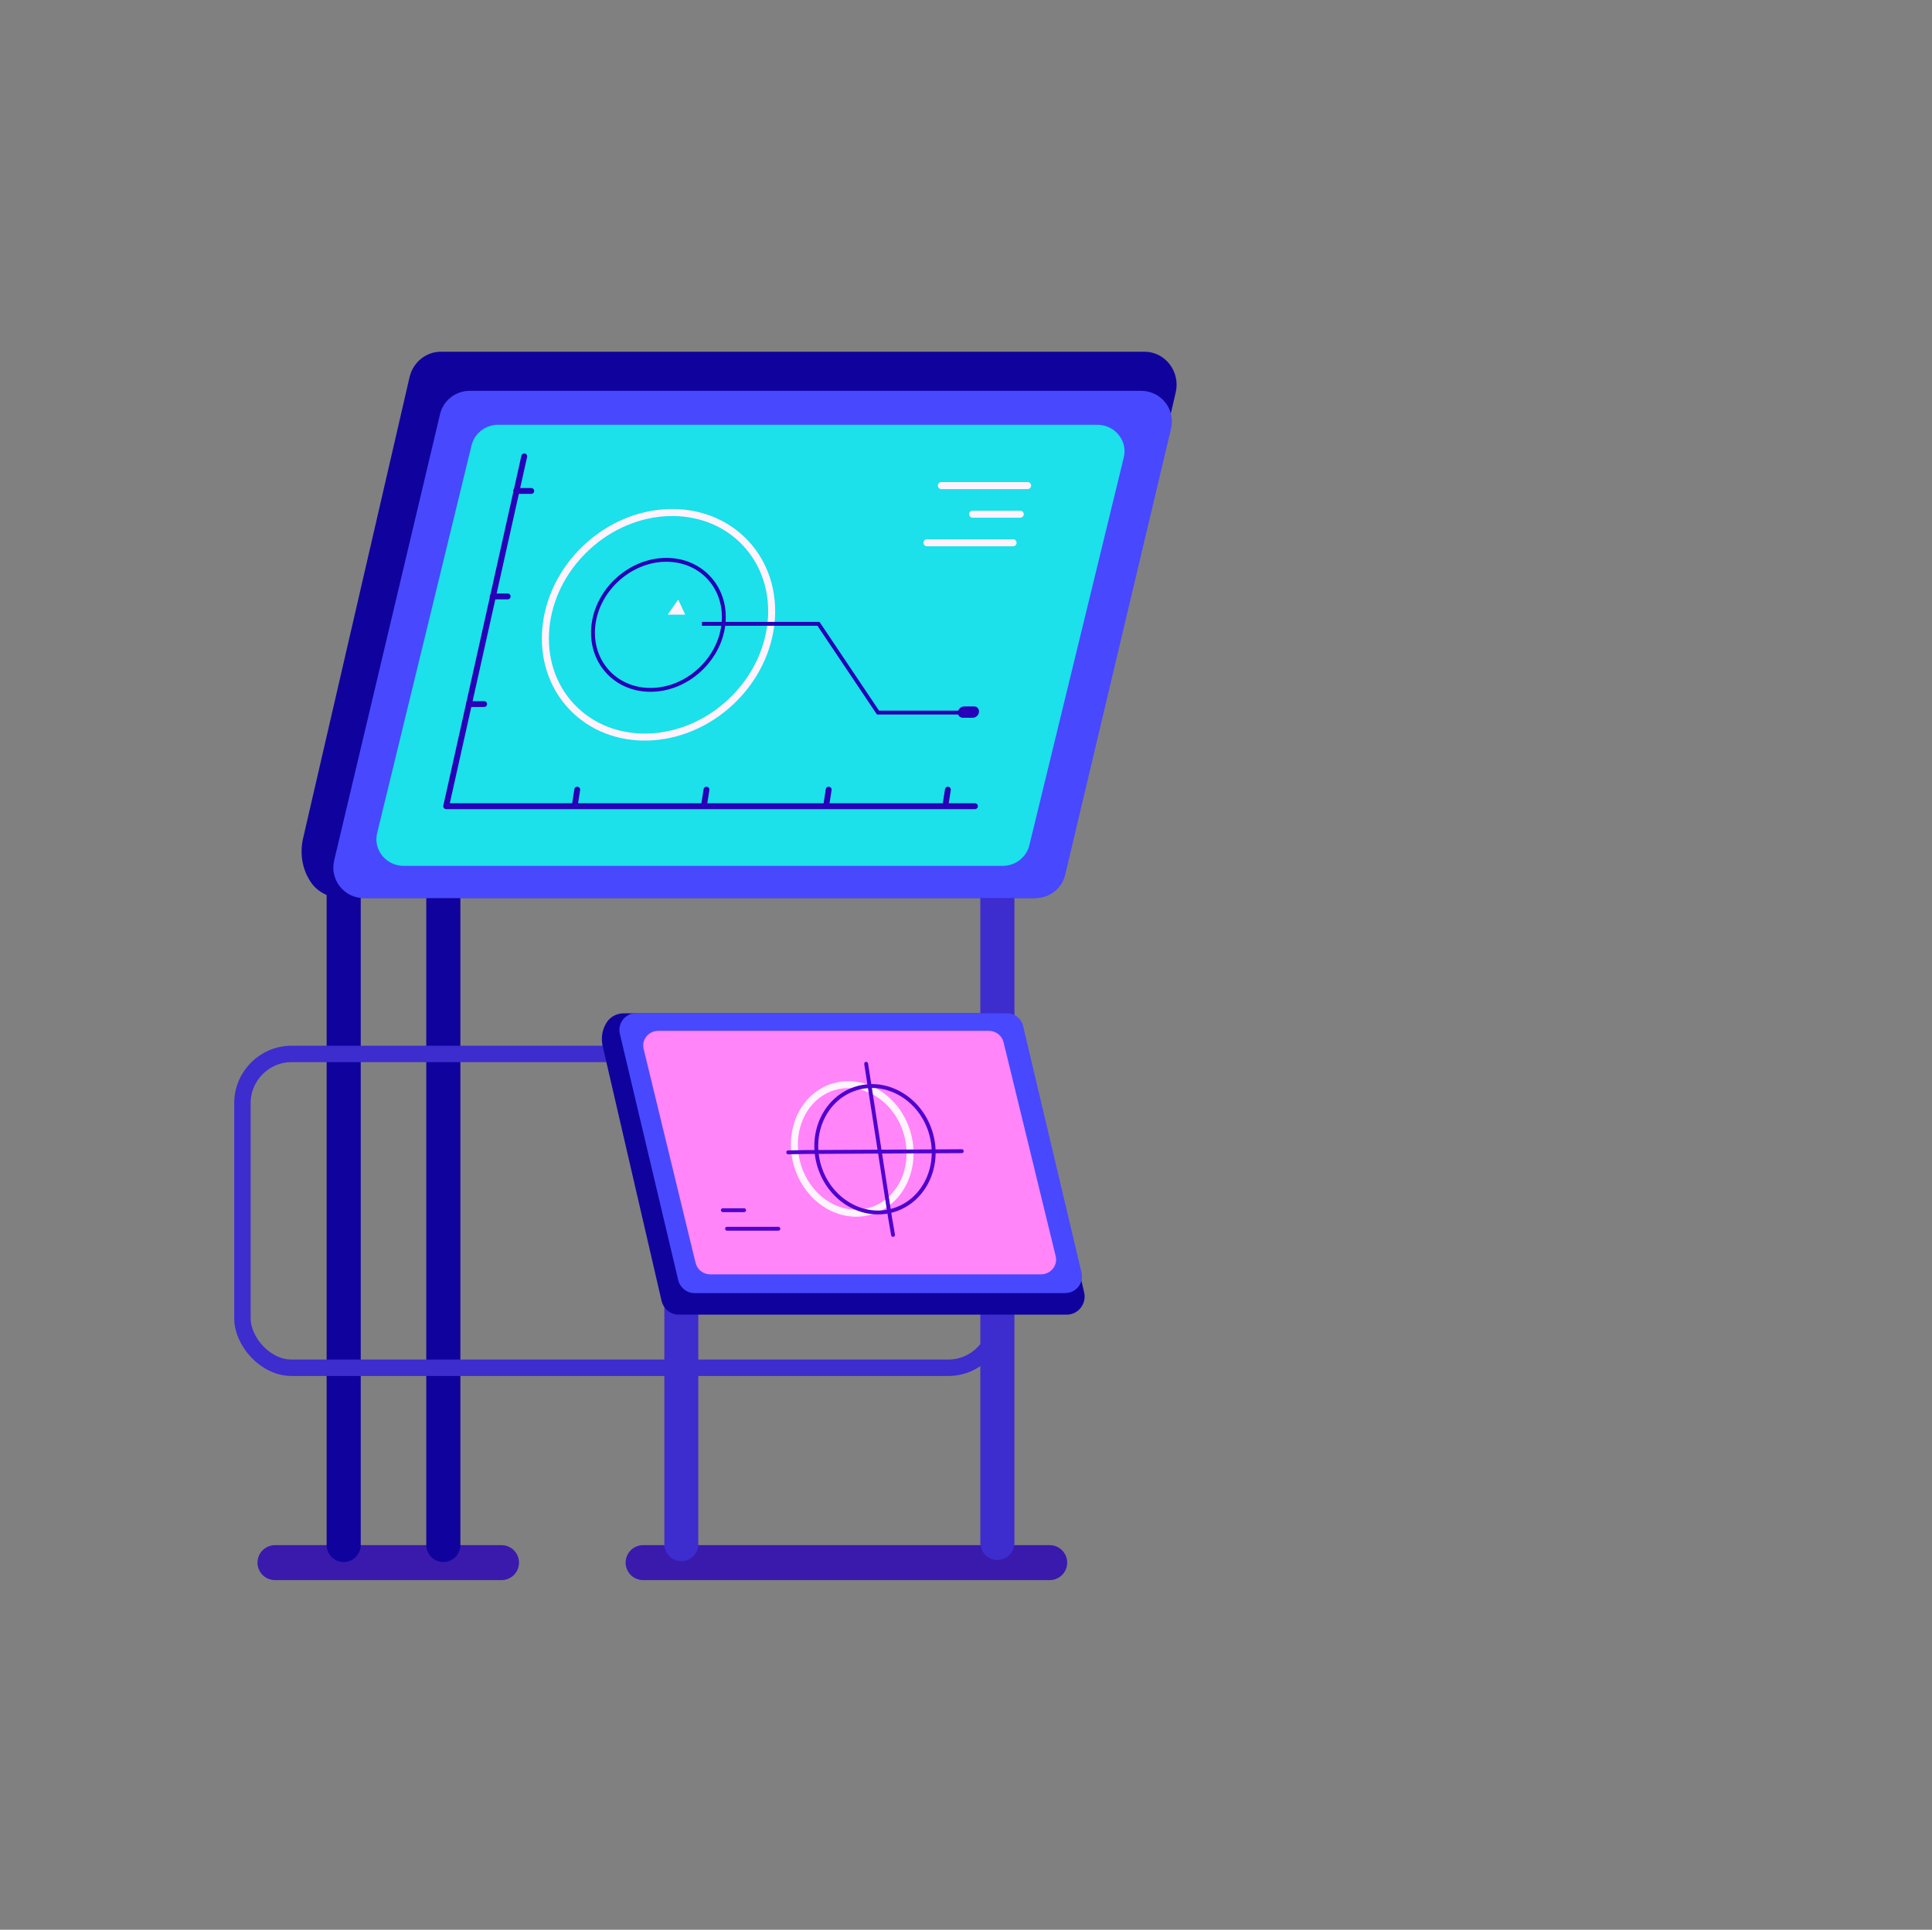 <?xml version="1.0" encoding="UTF-8"?> <svg xmlns="http://www.w3.org/2000/svg" width="1081" height="1080" viewBox="0 0 1081 1080" fill="none"><rect x="0" y="0" width="1081" height="1080" fill="#808080" stroke="none"/> <path d="M532.332 233.143C535.38 233.143 537.851 230.672 537.851 227.624C537.851 224.575 535.38 222.104 532.332 222.104C529.283 222.104 526.812 224.575 526.812 227.624C526.812 230.672 529.283 233.143 532.332 233.143Z" fill="#8800FF"></path> <path d="M323.265 231.646C325.486 231.646 327.287 229.845 327.287 227.624C327.287 225.402 325.486 223.602 323.265 223.602C321.043 223.602 319.242 225.402 319.242 227.624C319.242 229.845 321.043 231.646 323.265 231.646Z" fill="#8800FF"></path> <path opacity="0.8" d="M587.334 874.536H359.836" stroke="#2700B7" stroke-width="19.567" stroke-miterlimit="10" stroke-linecap="round" stroke-linejoin="round"></path> <path opacity="0.8" d="M280.607 874.536H153.855" stroke="#2700B7" stroke-width="19.567" stroke-miterlimit="10" stroke-linecap="round" stroke-linejoin="round"></path> <path d="M192.303 874.197C187.065 874.197 182.762 869.987 182.762 864.655V490.949C182.762 490.574 183.042 490.2 183.51 490.2H201.096C201.47 490.2 201.845 490.481 201.845 490.949V864.749C201.845 869.987 197.542 874.197 192.303 874.197Z" fill="#10039D"></path> <path d="M248.049 874.197C242.811 874.197 238.508 869.987 238.508 864.655V490.949C238.508 490.574 238.788 490.2 239.256 490.2H256.842C257.217 490.2 257.591 490.481 257.591 490.949V864.749C257.591 869.987 253.288 874.197 248.049 874.197Z" fill="#10039D"></path> <path d="M381.256 873.72C376.018 873.72 371.715 869.511 371.715 864.179V718.352C371.715 718.072 371.902 717.885 372.183 717.885H390.236C390.517 717.885 390.704 718.072 390.704 718.352V864.179C390.798 869.417 386.495 873.72 381.256 873.72Z" fill="#3D2CCE"></path> <path d="M558.057 873.049C552.819 873.049 548.516 868.839 548.516 863.507V490.949C548.516 490.574 548.796 490.2 549.264 490.2H566.85C567.224 490.2 567.598 490.481 567.598 490.949V863.601C567.505 868.839 563.295 873.049 558.057 873.049Z" fill="#3D2CCE"></path> <rect x="135.648" y="589.836" width="422.459" height="175.642" rx="27.552" stroke="#3D2CCE" stroke-width="9.184"></rect> <path d="M640.374 196.848H246.649C238.324 196.848 231.121 202.741 229.156 211.066L169.569 469.247C167.698 477.478 169.008 486.178 173.591 493.194C173.779 493.474 173.966 493.755 174.153 494.036C177.988 499.461 184.443 502.548 191.084 502.548H578.261C586.587 502.548 593.789 496.655 595.754 488.33L657.867 219.485C660.486 207.979 651.973 196.848 640.374 196.848Z" fill="#10039D"></path> <path d="M638.501 218.736H262.83C254.879 218.736 247.957 224.162 246.179 231.926L186.966 481.594C184.441 492.351 192.579 502.641 203.617 502.641H579.382C587.333 502.641 594.255 497.216 596.033 489.451L655.246 239.784C657.771 229.026 649.633 218.736 638.501 218.736Z" fill="#4848FF"></path> <path d="M613.996 237.727H278.735C271.626 237.727 265.546 242.497 263.862 249.139L211.01 466.254C208.765 475.608 215.968 484.588 225.883 484.588H561.05C568.159 484.588 574.24 479.817 575.923 473.176L628.776 256.061C631.114 246.707 623.818 237.727 613.996 237.727Z" fill="#1CE0EA"></path> <path d="M596.967 735.752H379.759C375.176 735.752 371.153 732.478 370.124 727.894L337.197 585.427C336.168 580.937 336.916 576.073 339.442 572.238C339.535 572.051 339.629 571.957 339.722 571.77C341.874 568.777 345.429 567.093 349.077 567.093H562.73C567.314 567.093 571.336 570.367 572.365 574.95L606.602 723.311C608.099 729.578 603.328 735.752 596.967 735.752Z" fill="#10039D"></path> <path d="M595.939 723.685H388.647C384.25 723.685 380.508 720.691 379.479 716.388L346.833 578.598C345.429 572.705 349.92 566.999 356 566.999H563.292C567.689 566.999 571.431 569.992 572.46 574.295L605.106 712.085C606.603 717.978 602.113 723.685 595.939 723.685Z" fill="#4848FF"></path> <path d="M582.376 713.208H397.44C393.511 713.208 390.144 710.589 389.208 706.847L360.116 587.018C358.9 581.873 362.829 576.915 368.348 576.915H553.284C557.213 576.915 560.58 579.534 561.516 583.276L590.701 703.105C591.917 708.25 587.895 713.208 582.376 713.208Z" fill="#FF85F9"></path> <path d="M487.056 677.824C504.011 672.852 513.183 653.228 507.542 633.992C501.901 614.757 483.584 603.194 466.629 608.166C449.674 613.138 440.502 632.762 446.143 651.997C451.784 671.233 470.101 682.796 487.056 677.824Z" stroke="#FFF3FF" stroke-width="3.913" stroke-miterlimit="10"></path> <path d="M500.212 677.204C517.371 671.836 526.517 652.255 520.639 633.469C514.762 614.683 496.087 603.806 478.928 609.174C461.769 614.543 452.624 634.124 458.502 652.909C464.379 671.695 483.054 682.572 500.212 677.204Z" stroke="#5000CE" stroke-width="2.166" stroke-miterlimit="10"></path> <path d="M484.625 595.344L498.002 681.404L499.686 691.132" stroke="#5000CE" stroke-width="2.166" stroke-miterlimit="10" stroke-linecap="round" stroke-linejoin="round"></path> <path d="M538.129 644.267L450.947 644.734L441.031 644.921" stroke="#5000CE" stroke-width="2.166" stroke-miterlimit="10" stroke-linecap="round" stroke-linejoin="round"></path> <path d="M406.797 687.67H435.515" stroke="#5000CE" stroke-width="2.166" stroke-miterlimit="10" stroke-linecap="round" stroke-linejoin="round"></path> <path d="M404.453 677.286H416.333" stroke="#5000CE" stroke-width="2.166" stroke-miterlimit="10" stroke-linecap="round" stroke-linejoin="round"></path> <path d="M363.953 386.087C343.935 386.087 329.622 369.811 332.054 349.699C334.487 329.681 352.821 313.311 372.84 313.311C392.858 313.311 407.17 329.587 404.738 349.699C402.306 369.717 384.065 386.087 363.953 386.087Z" stroke="#2700B7" stroke-width="2.166" stroke-miterlimit="10"></path> <path d="M408.973 392.732C435.838 367.453 439.478 327.683 417.102 303.904C394.726 280.124 354.809 281.34 327.944 306.618C301.079 331.897 297.44 371.667 319.815 395.446C342.191 419.226 382.108 418.011 408.973 392.732Z" stroke="#FFF3FF" stroke-width="3.913" stroke-miterlimit="10"></path> <path d="M392.766 349.138H457.965L491.267 398.809H540.565" stroke="#2700B7" stroke-width="2.166" stroke-miterlimit="10"></path> <path d="M544.208 401.709H538.782C537.005 401.709 535.789 400.305 535.976 398.528C536.163 396.751 537.753 395.348 539.531 395.348H544.956C546.733 395.348 547.95 396.751 547.762 398.528C547.575 400.305 545.985 401.709 544.208 401.709Z" fill="#2700B7"></path> <path d="M293.329 255.408L249.645 451.195H545.523" stroke="#2700B7" stroke-width="3.261" stroke-miterlimit="10" stroke-linecap="round" stroke-linejoin="round"></path> <path d="M288.75 274.771H297.262" stroke="#2700B7" stroke-width="3.261" stroke-miterlimit="10" stroke-linecap="round" stroke-linejoin="round"></path> <path d="M275.648 333.797H284.067" stroke="#2700B7" stroke-width="3.261" stroke-miterlimit="10" stroke-linecap="round" stroke-linejoin="round"></path> <path d="M262.367 394.04H270.88" stroke="#2700B7" stroke-width="3.261" stroke-miterlimit="10" stroke-linecap="round" stroke-linejoin="round"></path> <path d="M321.672 450.353L322.981 441.935" stroke="#2700B7" stroke-width="3.261" stroke-miterlimit="10" stroke-linecap="round" stroke-linejoin="round"></path> <path d="M393.98 450.353L395.29 441.935" stroke="#2700B7" stroke-width="3.261" stroke-miterlimit="10" stroke-linecap="round" stroke-linejoin="round"></path> <path d="M462.363 450.353L463.673 441.935" stroke="#2700B7" stroke-width="3.261" stroke-miterlimit="10" stroke-linecap="round" stroke-linejoin="round"></path> <path d="M529.059 450.353L530.368 441.935" stroke="#2700B7" stroke-width="3.261" stroke-miterlimit="10" stroke-linecap="round" stroke-linejoin="round"></path> <path d="M526.715 271.776H574.983" stroke="#FFF3FF" stroke-width="3.913" stroke-miterlimit="10" stroke-linecap="round" stroke-linejoin="round"></path> <path d="M544.211 287.772H570.871" stroke="#FFF3FF" stroke-width="3.913" stroke-miterlimit="10" stroke-linecap="round" stroke-linejoin="round"></path> <path d="M518.672 303.769H566.847" stroke="#FFF3FF" stroke-width="3.913" stroke-miterlimit="10" stroke-linecap="round" stroke-linejoin="round"></path> <path d="M379.479 335.574L373.586 343.993H383.408L379.479 335.574Z" fill="#FFF3FF"></path> </svg> 